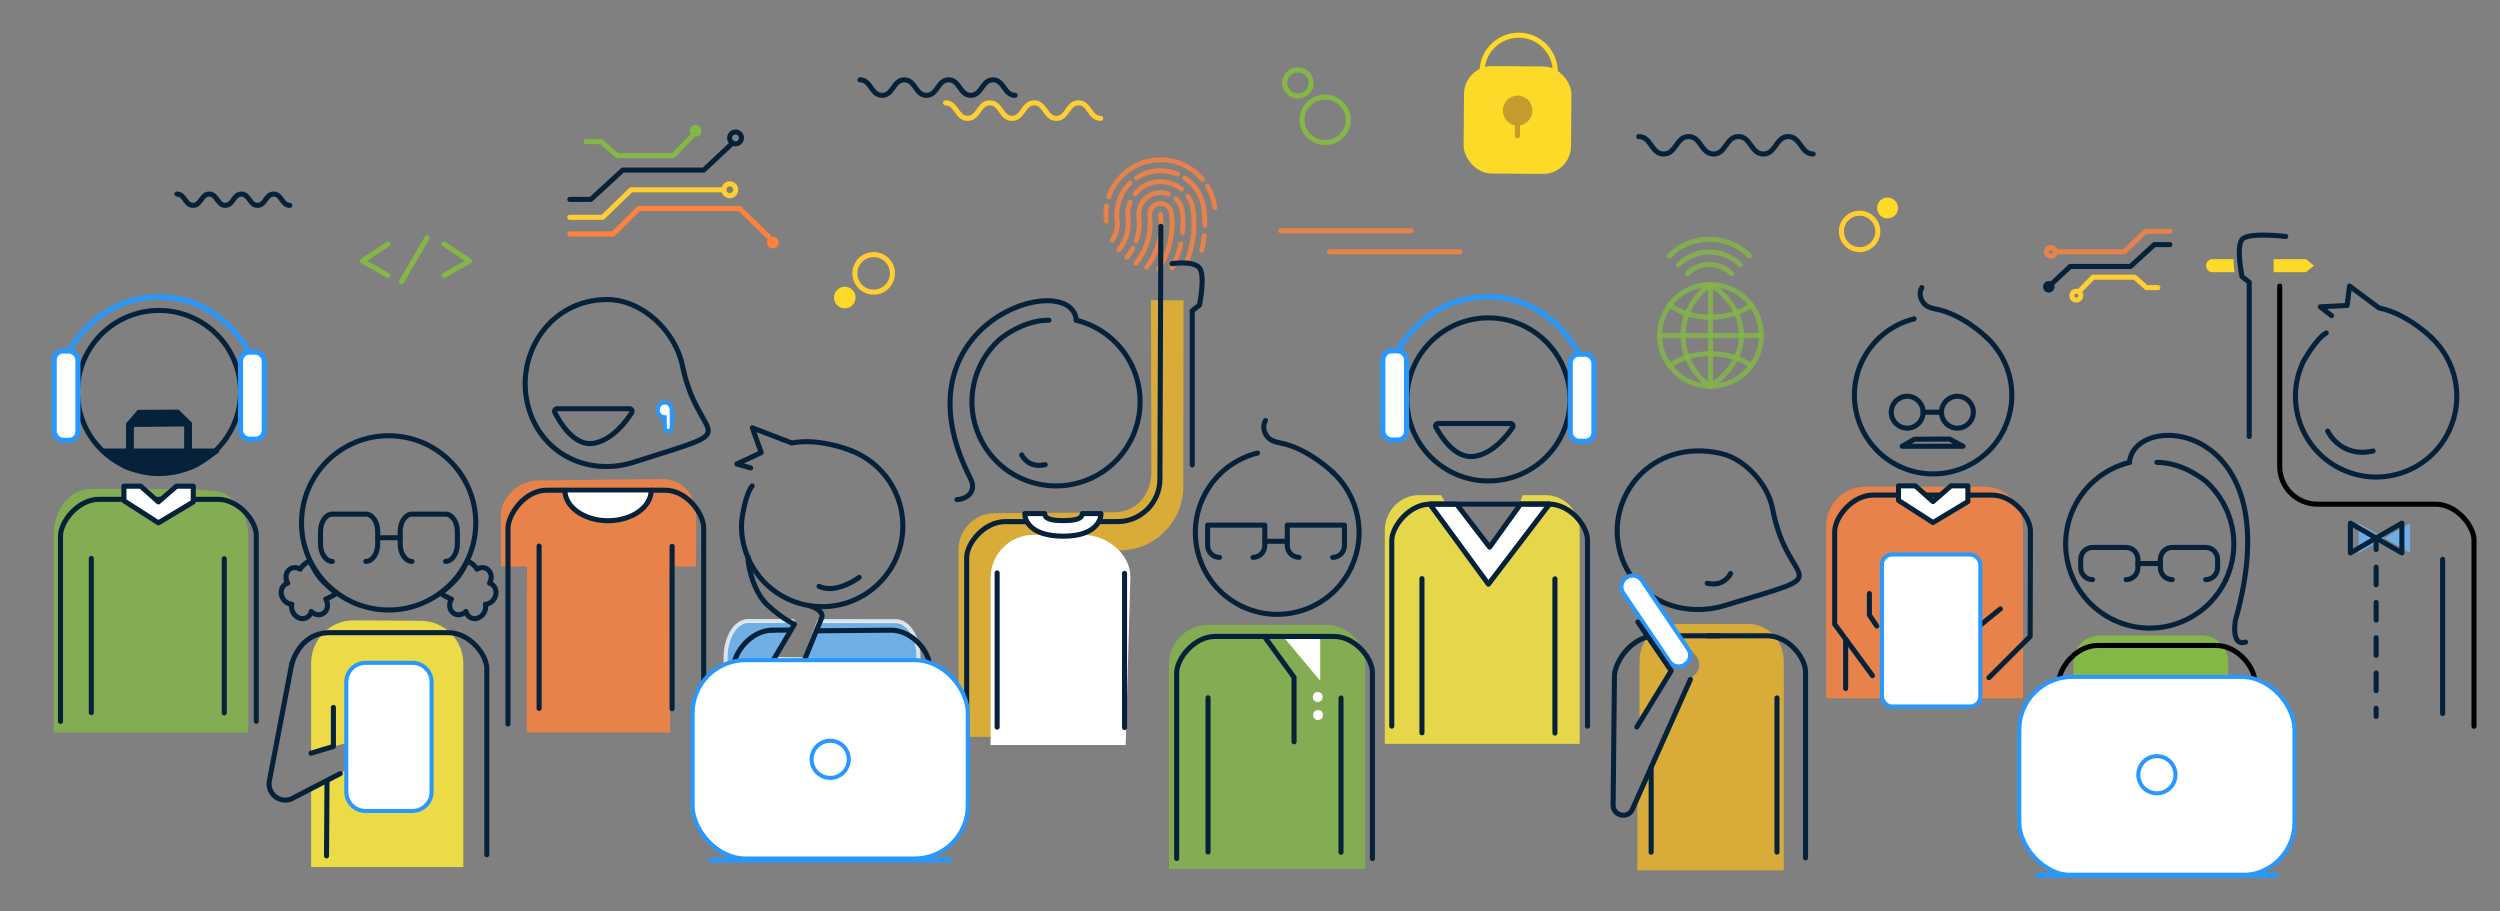 <?xml version="1.0" encoding="UTF-8"?>
<svg xmlns="http://www.w3.org/2000/svg" id="Layer_1" data-name="Layer 1" viewBox="0 0 616.737 224.785">
  <rect x="0" y="0" width="616.737" height="224.785" fill="#808080" stroke="none"/>
  <g style="opacity: .8;">
    <path d="M280.35,44.507c-.194,0-.384-.094-.499-.267-.183-.276-.109-.648.167-.831,1.472-.981,3.121-1.589,4.901-1.807,1.967-.242,3.97.036,5.794.802.305.128.449.48.32.785-.128.305-.48.449-.785.32-1.631-.685-3.423-.934-5.183-.718-1.592.196-3.067.739-4.382,1.615-.102.068-.217.101-.332.101h0Z" style="fill: #ff823c; stroke-width: 0px;"></path>
    <path d="M279.983,48.445c-.131,0-.264-.043-.374-.131-.259-.207-.3-.584-.093-.842,1.424-1.78,3.46-2.914,5.731-3.192,2.359-.29,4.765.412,6.6,1.926.255.211.291.588.081.844-.21.255-.588.292-.844.081-1.605-1.324-3.626-1.914-5.691-1.661-1.958.241-3.713,1.218-4.941,2.752-.118.148-.292.225-.468.225h0Z" style="fill: #ff823c; stroke-width: 0px;"></path>
    <path d="M282.865,66.546c-.126,0-.253-.04-.361-.122-.264-.2-.316-.576-.116-.84.55-.727,1.042-1.511,1.461-2.332.424-.798.782-1.632,1.071-2.487.287-.851.508-1.714.658-2.564.153-.863.242-1.743.264-2.615.02-.866-.024-1.744-.13-2.607-.04-.329.193-.628.522-.668.33-.039.628.193.668.522.113.92.159,1.856.138,2.781-.023.933-.118,1.873-.282,2.795-.16.908-.396,1.83-.702,2.739-.309.917-.694,1.811-1.143,2.658-.446.875-.976,1.72-1.569,2.503-.118.156-.297.238-.478.238h0Z" style="fill: #ff823c; stroke-width: 0px;"></path>
    <path d="M291.735,57.928c-.019,0-.039-.001-.059-.003-.329-.032-.571-.325-.538-.655.149-1.536.134-3.11-.045-4.679-.001-.013-.003-.025-.003-.038-.004-.079-.013-.151-.023-.229-.01-.084-.019-.157-.034-.235-.179-1.016-.657-1.917-1.384-2.619-.238-.23-.245-.609-.015-.848.23-.238.61-.245.848-.015.911.879,1.51,2.007,1.73,3.262.019.095.032.194.045.301.013.107.024.201.03.301.187,1.647.203,3.3.045,4.914-.03.31-.291.541-.596.541h0Z" style="fill: #ff823c; stroke-width: 0px;"></path>
    <path d="M289.134,66.694c-.094,0-.19-.022-.279-.069-.293-.154-.405-.517-.251-.81.549-1.042,1.012-2.112,1.376-3.179.3-.862.55-1.75.743-2.643.07-.323.389-.528.713-.459.323.07.529.389.459.713-.204.94-.466,1.875-.781,2.78-.383,1.123-.871,2.25-1.449,3.347-.107.204-.316.32-.531.32h0Z" style="fill: #ff823c; stroke-width: 0px;"></path>
    <path d="M292.71,65.377c-.073,0-.147-.013-.219-.042-.308-.121-.46-.469-.339-.777.533-1.359.954-2.772,1.251-4.198.571-2.739.686-5.554.34-8.368-.147-1.196-.565-2.307-1.242-3.301-.186-.274-.116-.646.158-.833.274-.186.647-.116.833.158.786,1.154,1.271,2.443,1.441,3.83.362,2.945.242,5.891-.356,8.758-.311,1.492-.751,2.97-1.309,4.391-.093.236-.319.381-.558.381v0Z" style="fill: #ff823c; stroke-width: 0px;"></path>
    <path d="M297.237,56.206h-.007c-.331-.004-.597-.275-.593-.606.015-1.321-.058-2.646-.217-3.936-.363-2.954-1.992-5.596-4.471-7.249-.275-.183-.35-.556-.166-.831.183-.276.555-.35.831-.166,2.77,1.846,4.591,4.798,4.996,8.1.165,1.343.241,2.721.226,4.095-.004.329-.271.593-.599.593h-0Z" style="fill: #ff823c; stroke-width: 0px;"></path>
    <path d="M296.471,62.368c-.046,0-.092-.005-.138-.016-.322-.076-.522-.399-.446-.721.283-1.195.486-2.415.606-3.625.033-.329.326-.571.655-.538.329.033.57.326.538.655-.124,1.264-.337,2.536-.632,3.783-.065.276-.311.462-.583.462h0Z" style="fill: #ff823c; stroke-width: 0px;"></path>
    <path d="M285.847,66.988c-.11,0-.222-.03-.321-.094-.279-.178-.362-.548-.184-.827.548-.861,1.031-1.757,1.435-2.665.411-.91.755-1.862,1.025-2.832.279-1.016.481-2.046.602-3.057.186-1.617.181-3.254-.016-4.862-.141-1.148-1.19-1.966-2.338-1.827-.556.068-1.053.349-1.398.791-.345.442-.497.991-.429,1.548.184,1.498.158,3.004-.079,4.478-.149.946-.385,1.887-.701,2.794-.298.867-.687,1.728-1.155,2.558-.474.846-1.013,1.633-1.6,2.337-.212.254-.59.289-.844.077-.254-.212-.289-.59-.077-.844.54-.648,1.037-1.374,1.476-2.157.433-.767.792-1.561,1.067-2.362.293-.842.512-1.713.65-2.59.218-1.365.243-2.758.073-4.144-.107-.874.132-1.738.674-2.432.542-.694,1.322-1.135,2.196-1.242.874-.108,1.738.132,2.432.674.694.542,1.135,1.322,1.242,2.196.209,1.702.215,3.434.017,5.147-.127,1.072-.341,2.161-.636,3.237-.287,1.031-.653,2.041-1.087,3.003-.428.959-.939,1.908-1.518,2.818-.114.179-.308.278-.506.278v.001Z" style="fill: #ff823c; stroke-width: 0px;"></path>
    <path d="M280.298,60.026c-.067,0-.135-.011-.201-.035-.312-.111-.475-.454-.364-.765.1-.281.175-.513.235-.729.003-.019.008-.038.013-.056.448-1.561.574-3.178.374-4.804-.403-3.281,1.939-6.278,5.219-6.68.976-.121,1.973.003,2.884.356.309.12.462.467.342.775-.12.309-.467.462-.775.342-.727-.282-1.523-.379-2.305-.284-2.625.322-4.498,2.72-4.176,5.345.218,1.771.083,3.532-.399,5.235-.003.015-.006.031-.01.045-.07.257-.157.529-.274.856-.087.245-.318.399-.565.399h0Z" style="fill: #ff823c; stroke-width: 0px;"></path>
    <path d="M277.941,64.08c-.139,0-.278-.048-.391-.145-.251-.216-.279-.595-.063-.845.565-.656,1.053-1.36,1.451-2.093.158-.291.522-.399.813-.241.291.158.399.522.241.813-.439.808-.976,1.583-1.597,2.304-.119.138-.286.208-.455.208h0Z" style="fill: #ff823c; stroke-width: 0px;"></path>
    <path d="M275.998,62.198c-.136,0-.273-.046-.385-.14-.254-.213-.287-.591-.074-.844.583-.695,1.06-1.466,1.417-2.293.68-1.555.929-3.267.722-4.954-.183-1.491.007-2.946.564-4.323.124-.307.474-.455.78-.331.307.124.455.474.331.78-.48,1.187-.644,2.441-.486,3.728.233,1.901-.048,3.829-.813,5.578-.402.931-.94,1.802-1.598,2.586-.119.141-.288.214-.46.214v-0Z" style="fill: #ff823c; stroke-width: 0px;"></path>
    <path d="M274.398,59.846c-.115,0-.231-.033-.334-.102-.275-.185-.348-.557-.164-.832.909-1.354,1.299-2.994,1.1-4.618-.437-3.556.783-7.036,3.345-9.547.236-.232.616-.228.848.009.232.236.228.616-.009.848-2.294,2.247-3.385,5.362-2.995,8.544.235,1.91-.225,3.84-1.294,5.433-.116.172-.305.266-.498.266v-0Z" style="fill: #ff823c; stroke-width: 0px;"></path>
    <path d="M299.694,51.862c-.299,0-.557-.223-.594-.526-.225-1.835-.823-3.556-1.777-5.117-.173-.283-.084-.651.199-.824.283-.172.651-.083.824.199,1.044,1.708,1.698,3.591,1.944,5.596.04.329-.193.628-.522.668-.025.003-.049.004-.074.004h0Z" style="fill: #ff823c; stroke-width: 0px;"></path>
    <path d="M273.53,49.177c-.064,0-.129-.01-.193-.032-.313-.106-.481-.447-.375-.76,1.727-5.092,6.291-8.806,11.626-9.461,4.775-.587,9.461,1.269,12.532,4.962.212.255.177.632-.077.844-.255.212-.633.177-.844-.077-2.81-3.379-7.095-5.075-11.464-4.539-4.956.609-9.033,3.925-10.637,8.656-.085.25-.318.407-.568.407v-0Z" style="fill: #ff823c; stroke-width: 0px;"></path>
    <path d="M272.917,55.149c-.299,0-.557-.223-.594-.526-.16-1.299-.137-2.611.068-3.899.052-.327.359-.549.686-.498.327.052.55.359.498.686-.187,1.177-.208,2.376-.062,3.564.04.329-.193.628-.522.668-.025.003-.049.004-.074.004h0Z" style="fill: #ff823c; stroke-width: 0px;"></path>
  </g>
  <g>
    <path d="M460.143,120.069h29.293c5.317,0,9.634,4.317,9.634,9.634v42.566h-48.561v-42.566c0-5.317,4.317-9.634,9.634-9.634Z" style="fill: #ff823c; opacity: .8; stroke-width: 0px;"></path>
    <g>
      <path d="M408.483,155.303c-2.415,1.636-4.019,4.483-4.019,7.729v14.403l7.84-11.738" style="fill: #eeb628; opacity: .8; stroke-width: 0px;"></path>
      <path d="M416.983,167.494l-13.045,28.619v18.589h36.103v-51.589c0-5.078-3.913-9.194-8.739-9.194h-19.405l6.671,8.067c.798,1.236.973,3.103-.256,4.238" style="fill: #eeb628; opacity: .8; stroke-width: 0px;"></path>
    </g>
    <path d="M421.156,156.851h14.807c5.199,0,9.452,5.373,9.452,8.888v45.891" style="fill: none; stroke: #06223b; stroke-linecap: round; stroke-linejoin: round; stroke-width: 1.25px;"></path>
    <path d="M417.016,167.619l-14.406,32.226c-1.277,2.248-4.692,1.318-4.665-1.272l.335-32.177c.487-3.901,4.612-9.547,10.25-9.547h15.513" style="fill: none; stroke: #06223b; stroke-linecap: round; stroke-linejoin: round; stroke-width: 1.25px;"></path>
    <path id="head" d="M437.291,125.528c3.76,20.371,17.616,14.942-11.679,23.817-11.424,3.461-22.868-2.119-25.928-13.062-3.822-13.671,7.756-28.335,24.91-24.402,5.931,1.36,11.586,7.632,12.697,13.647Z" style="fill: none; stroke: #06223b; stroke-linecap: round; stroke-linejoin: round; stroke-width: 1.25px;"></path>
    <path d="M415.748,163.863l-.116.079c-1.229.839-2.901.518-3.735-.718l-11.435-16.934c-.834-1.236-.515-2.917.714-3.756l.116-.079c1.229-.839,2.901-.518,3.735.718l11.435,16.934c.834,1.236.515,2.917-.714,3.756Z" style="fill: #fff; stroke: #2898ff; stroke-miterlimit: 10;"></path>
    <path d="M426.929,141.486s-1.546,3.408-5.773,2.393" style="fill: none; stroke: #06223b; stroke-linecap: round; stroke-linejoin: round; stroke-width: 1.25px;"></path>
  </g>
  <path d="M518.024,156.758h25.168c3.591,0,6.507,2.916,6.507,6.507v3.443h-38.182v-3.443c0-3.591,2.916-6.507,6.507-6.507Z" style="fill: #85b746; stroke-width: 0px;"></path>
  <polyline points="403.794 179.358 412.279 165.488 404.041 153.435" style="fill: none; stroke: #06223b; stroke-linecap: round; stroke-linejoin: round; stroke-width: 1.25px;"></polyline>
  <line x1="438.37" y1="172.165" x2="438.37" y2="210.21" style="fill: none; stroke: #06223b; stroke-linecap: round; stroke-linejoin: round; stroke-width: 1.25px;"></line>
  <g>
    <polygon points="594.554 136.398 588.2 132.732 581.846 136.398 581.846 129.067 588.2 132.732 594.554 129.067 594.554 136.398" style="fill: #6cb9ff; opacity: .8; stroke-width: 0px;"></polygon>
    <path d="M610.325,179.157v-45.891c0-3.515-4.278-8.888-9.506-8.888h-29.11c-5.144,0-9.313-4.17-9.313-9.313v-44.495" style="fill: none; stroke: #000; stroke-linecap: round; stroke-linejoin: round; stroke-width: 1.25px;"></path>
    <line x1="602.582" y1="137.987" x2="602.582" y2="176.031" style="fill: none; stroke: #06223b; stroke-linecap: round; stroke-linejoin: round; stroke-width: 1.25px;"></line>
    <path d="M554.874,107.682v-38.045s-1.778-1.406-1.778-1.406c0,0-1.504-7.268,0-9.147s10.776-.752,10.776-.752" style="fill: none; stroke: #06223b; stroke-linecap: round; stroke-linejoin: round; stroke-width: 1.25px;"></path>
    <g>
      <line x1="586.18" y1="133.565" x2="586.18" y2="135.565" style="fill: none; stroke: #06223b; stroke-linecap: round; stroke-linejoin: round; stroke-width: 1.25px;"></line>
      <line x1="586.18" y1="139.916" x2="586.18" y2="172.551" style="fill: none; stroke: #06223b; stroke-dasharray: 0 0 4.351 4.351; stroke-linecap: round; stroke-linejoin: round; stroke-width: 1.25px;"></line>
      <line x1="586.18" y1="174.726" x2="586.18" y2="176.726" style="fill: none; stroke: #06223b; stroke-linecap: round; stroke-linejoin: round; stroke-width: 1.25px;"></line>
    </g>
    <polygon points="592.534 136.398 586.18 132.732 579.825 136.398 579.825 129.067 586.18 132.732 592.534 129.067 592.534 136.398" style="fill: none; stroke: #06223b; stroke-linecap: round; stroke-linejoin: round; stroke-width: 1.25px;"></polygon>
  </g>
  <g>
    <line x1="493.482" y1="150.209" x2="487.919" y2="154.728" style="fill: none; stroke: #06223b; stroke-linecap: round; stroke-linejoin: round; stroke-width: 1.25px;"></line>
    <g id="mustache">
      <g id="swoop">
        <g>
          <path d="M468.658,115.081c-9.712-4.547-13.899-16.106-9.353-25.818,2.581-5.514,7.423-9.247,12.904-10.612" style="fill: none; stroke: #06223b; stroke-linecap: round; stroke-linejoin: round; stroke-width: 1.25px;"></path>
          <path d="M489.982,83.149c6.116,5.578,8.188,14.688,4.494,22.579" style="fill: none; stroke: #06223b; stroke-linecap: round; stroke-linejoin: round; stroke-width: 1.25px;"></path>
          <path d="M490.218,83.368s-5.953-5.884-12.721-7.136c-.682-.126-1.355-.31-1.966-.639-1.338-.721-2.476-2.735-1.427-4.658" style="fill: none; stroke: #06223b; stroke-linecap: round; stroke-linejoin: round; stroke-width: 1.25px;"></path>
          <path d="M494.476,105.728c-4.547,9.712-16.106,13.899-25.818,9.353" style="fill: none; stroke: #06223b; stroke-linecap: round; stroke-linejoin: round; stroke-width: 1.25px;"></path>
        </g>
      </g>
      <path d="M461.924,166.672l-9.316-12.687v-22.824c0-3.515,4.278-9.024,9.506-9.024h29.278c5.228,0,9.506,5.373,9.506,8.888l-.069,25.981-10.164,10.164" style="fill: none; stroke: #06223b; stroke-linecap: round; stroke-linejoin: round; stroke-width: 1.25px;"></path>
      <polygon points="484.28 110.088 469.259 110.088 472.266 108.359 480.927 108.308 484.28 110.088" style="fill: none; stroke: #06223b; stroke-linecap: round; stroke-linejoin: round; stroke-width: 1.25px;"></polygon>
    </g>
    <polygon points="472.498 119.853 476.854 123.737 481.318 119.853 485.463 119.853 485.463 123.737 476.854 128.904 468.353 123.444 468.353 119.853 472.498 119.853" style="fill: #fff; stroke: #06223b; stroke-linecap: round; stroke-linejoin: round; stroke-width: 1.25px;"></polygon>
    <rect x="464.263" y="136.787" width="24.271" height="37.502" rx="2.507" ry="2.507" style="fill: #fff; stroke: #2898ff; stroke-miterlimit: 10;"></rect>
    <polyline points="462.981 154.438 461.169 151.72 461.169 146.433" style="fill: none; stroke: #06223b; stroke-linecap: round; stroke-linejoin: round; stroke-width: 1.25px;"></polyline>
  </g>
  <g id="glasses">
    <path d="M516.22,142.995c-1.603,0-2.915-1.312-2.915-2.915v-2.116c0-1.603,1.312-2.915,2.915-2.915h8.277c1.603,0,2.915,1.312,2.915,2.915v2.116c0,1.603-1.312,2.915-2.915,2.915" style="fill: none; stroke: #06223b; stroke-linecap: round; stroke-linejoin: round; stroke-width: 1.25px;"></path>
    <line x1="527.412" y1="139.022" x2="532.958" y2="139.022" style="fill: none; stroke: #06223b; stroke-linecap: round; stroke-linejoin: round; stroke-width: 1.25px;"></line>
    <path d="M535.873,142.995c-1.603,0-2.915-1.312-2.915-2.915v-2.116c0-1.603,1.312-2.915,2.915-2.915h8.277c1.603,0,2.915,1.312,2.915,2.915v2.116c0,1.603-1.312,2.915-2.915,2.915" style="fill: none; stroke: #06223b; stroke-linecap: round; stroke-linejoin: round; stroke-width: 1.25px;"></path>
  </g>
  <g id="swoop-2" data-name="swoop">
    <g>
      <path d="M521.537,152.987c-10.376-4.857-14.849-17.206-9.992-27.582,2.758-5.891,7.931-9.879,13.786-11.338" style="fill: none; stroke: #06223b; stroke-linecap: round; stroke-linejoin: round; stroke-width: 1.25px;"></path>
      <path d="M549.119,142.995c3.947-8.43,1.733-18.163-4.801-24.122,0,0-5.462-4.806-12.225-4.806" style="fill: none; stroke: #06223b; stroke-linecap: round; stroke-linejoin: round; stroke-width: 1.25px;"></path>
      <path d="M549.119,142.995c-4.857,10.376-17.206,14.849-27.582,9.992" style="fill: none; stroke: #06223b; stroke-linecap: round; stroke-linejoin: round; stroke-width: 1.25px;"></path>
    </g>
  </g>
  <path d="M553.976,158.394c-3.658,1.203-2.53-5.29-2.53-5.29,14.068-49.499-25.038-51.994-26.115-39.037" style="fill: none; stroke: #06223b; stroke-linecap: round; stroke-linejoin: round; stroke-width: 1.25px;"></path>
  <path d="M507.949,214.015v-45.755c0-3.515,4.278-9.024,9.506-9.024h29.278c5.228,0,9.506,5.373,9.506,8.888v45.891" style="fill: none; stroke: #000; stroke-linecap: round; stroke-linejoin: round; stroke-width: 1.25px;"></path>
  <rect x="498.159" y="166.988" width="67.869" height="48.922" rx="13.048" ry="13.048" style="fill: #fff; stroke: #2898ff; stroke-miterlimit: 10;"></rect>
  <circle cx="421.967" cy="82.749" r="12.546" style="fill: none; opacity: .8; stroke: #85b746; stroke-linecap: round; stroke-linejoin: round; stroke-width: 1.25px;"></circle>
  <line x1="409.421" y1="82.749" x2="434.514" y2="82.749" style="fill: none; opacity: .8; stroke: #85b746; stroke-linecap: round; stroke-linejoin: round; stroke-width: 1.25px;"></line>
  <line x1="421.967" y1="95.295" x2="421.967" y2="70.203" style="fill: none; opacity: .8; stroke: #85b746; stroke-linecap: round; stroke-linejoin: round; stroke-width: 1.25px;"></line>
  <path d="M421.767,95.295h0c-8.752-6.761-8.752-18.331,0-25.092h0" style="fill: none; opacity: .8; stroke: #85b746; stroke-linecap: round; stroke-linejoin: round; stroke-width: 1.25px;"></path>
  <path d="M431.977,75.292h0c-5.394,3.944-14.626,3.944-20.019,0h0" style="fill: none; opacity: .8; stroke: #85b746; stroke-linecap: round; stroke-linejoin: round; stroke-width: 1.25px;"></path>
  <path d="M431.977,90.206h0c-5.394-3.944-14.626-3.944-20.019,0h0" style="fill: none; opacity: .8; stroke: #85b746; stroke-linecap: round; stroke-linejoin: round; stroke-width: 1.25px;"></path>
  <path d="M250.426,23.52c-2.734,0-2.734-3.829-5.467-3.829s-2.734,3.829-5.467,3.829-2.734-3.829-5.469-3.829c-2.733,0-2.733,3.829-5.466,3.829-2.735,0-2.735-3.829-5.47-3.829-2.737,0-2.737,3.829-5.474,3.829s-2.737-3.829-5.474-3.829" style="fill: none; stroke: #06223b; stroke-linecap: round; stroke-linejoin: round; stroke-width: 1.25px;"></path>
  <circle cx="215.525" cy="67.436" r="4.633" style="fill: none; stroke: #ffce33; stroke-linecap: round; stroke-linejoin: round; stroke-width: 1.25px;"></circle>
  <g style="opacity: .8;">
    <path d="M416.27,67.505c3.007-3.007,7.883-3.007,10.89,0" style="fill: none; stroke: #85b746; stroke-linecap: round; stroke-linejoin: round; stroke-width: 1.25px;"></path>
    <path d="M414.096,65.331c4.208-4.208,11.03-4.208,15.237,0" style="fill: none; stroke: #85b746; stroke-linecap: round; stroke-linejoin: round; stroke-width: 1.25px;"></path>
    <path d="M411.858,63.093c5.444-5.444,14.27-5.444,19.714,0" style="fill: none; stroke: #85b746; stroke-linecap: round; stroke-linejoin: round; stroke-width: 1.25px;"></path>
  </g>
  <circle cx="208.41" cy="73.4" r="2.663" style="fill: #fcda27; stroke-width: 0px;"></circle>
  <path d="M271.537,29.199c-2.734,0-2.734-3.829-5.467-3.829s-2.734,3.829-5.467,3.829-2.734-3.829-5.469-3.829c-2.733,0-2.733,3.829-5.466,3.829-2.735,0-2.735-3.829-5.47-3.829-2.737,0-2.737,3.829-5.474,3.829s-2.737-3.829-5.474-3.829" style="fill: none; stroke: #ffce33; stroke-linecap: round; stroke-linejoin: round; stroke-width: 1.25px;"></path>
  <path d="M447.306,37.995c-3.073,0-3.073-4.304-6.145-4.304s-3.073,4.304-6.145,4.304-3.073-4.304-6.147-4.304c-3.072,0-3.072,4.304-6.144,4.304-3.074,0-3.074-4.304-6.149-4.304-3.076,0-3.076,4.304-6.153,4.304s-3.076-4.304-6.153-4.304" style="fill: none; stroke: #06223b; stroke-linecap: round; stroke-linejoin: round; stroke-width: 1.25px;"></path>
  <circle cx="458.759" cy="57.084" r="4.489" style="fill: none; stroke: #ffce33; stroke-linecap: round; stroke-linejoin: round; stroke-width: 1.25px;"></circle>
  <circle cx="465.652" cy="51.306" r="2.581" style="fill: #fcda27; stroke-width: 0px;"></circle>
  <line x1="315.903" y1="56.928" x2="348.103" y2="56.928" style="fill: none; opacity: .8; stroke: #ff823c; stroke-linecap: round; stroke-linejoin: round; stroke-width: 1.25px;"></line>
  <line x1="327.931" y1="62.113" x2="360.13" y2="62.113" style="fill: none; opacity: .8; stroke: #ff823c; stroke-linecap: round; stroke-linejoin: round; stroke-width: 1.25px;"></line>
  <g id="lock">
    <rect x="361.115" y="16.349" width="26.499" height="26.499" rx="6.897" ry="6.897" transform="translate(.231 -2.793) rotate(.428)" style="fill: #fcda27; stroke-width: 0px;"></rect>
    <ellipse cx="374.382" cy="27.279" rx="3.692" ry="3.637" transform="translate(344.31 401.447) rotate(-89.572)" style="fill: #c49b2d; stroke-width: 0px;"></ellipse>
    <line x1="374.37" y1="28.926" x2="374.336" y2="33.477" style="fill: #eeb628; stroke: #c49b2d; stroke-linecap: round; stroke-linejoin: round; stroke-width: 1.25px;"></line>
  </g>
  <path d="M365.627,17.641c.037-4.984,4.108-8.994,9.093-8.956s8.996,4.107,8.959,9.091l-.007.934" style="fill: none; stroke: #fcda27; stroke-linecap: round; stroke-linejoin: round; stroke-width: 1.25px;"></path>
  <g>
    <polyline points="532.335 70.956 529.522 70.956 526.628 68.384 516.34 68.384 512.964 71.84" style="fill: none; stroke: #ffce33; stroke-linecap: round; stroke-linejoin: round; stroke-width: 1.25px;"></polyline>
    <polyline points="535.309 60.347 531.451 60.347 525.583 65.732 510.714 65.732 505.57 70.554" style="fill: none; stroke: #06223b; stroke-linecap: round; stroke-linejoin: round; stroke-width: 1.25px;"></polyline>
    <circle cx="512.218" cy="72.93" r="1.089" style="fill: none; stroke: #ffce33; stroke-linecap: round; stroke-linejoin: round; stroke-width: 1.25px;"></circle>
    <circle cx="505.417" cy="70.751" r="1.42" style="fill: #06223b; stroke-width: 0px;"></circle>
    <path d="M535.309,57.051h-6.028l-5.224,5.064h-17.04M505.927,63.204c.602,0,1.089-.488,1.089-1.089s-.488-1.089-1.089-1.089-1.089.488-1.089,1.089.488,1.089,1.089,1.089Z" style="fill: none; opacity: .8; stroke: #ff823c; stroke-linecap: round; stroke-linejoin: round; stroke-width: 1.25px;"></path>
  </g>
  <path d="M43.655,47.876c1.987,0,1.987,2.783,3.974,2.783s1.987-2.783,3.974-2.783,1.986,2.783,3.973,2.783,1.987-2.783,3.973-2.783,1.987,2.783,3.974,2.783c1.99,0,1.99-2.783,3.981-2.783s1.99,2.783,3.981,2.783" style="fill: none; stroke: #06223b; stroke-linecap: round; stroke-linejoin: round; stroke-width: 1.25px;"></path>
  <path d="M421.967,70.148h0c10.189,6.761,10.189,18.331,0,25.092h0" style="fill: none; opacity: .8; stroke: #85b746; stroke-linecap: round; stroke-linejoin: round; stroke-width: 1.25px;"></path>
  <circle cx="532.094" cy="191.126" r="4.585" style="fill: #fff; stroke: #2898ff; stroke-miterlimit: 10;"></circle>
  <line x1="407.332" y1="189.346" x2="407.332" y2="210.241" style="fill: none; stroke: #06223b; stroke-linecap: round; stroke-linejoin: round; stroke-width: 1.25px;"></line>
  <path d="M545.832,67.147h5.407l-.161-1.532-.065-1.692h-5.181c-.89,0-1.612.722-1.612,1.612h0c0,.89.722,1.612,1.612,1.612Z" style="fill: #fcda27; stroke-width: 0px;"></path>
  <polygon points="568.872 67.147 560.892 67.147 560.892 63.923 568.872 63.923 570.823 65.535 568.872 67.147" style="fill: #fcda27; stroke-width: 0px;"></polygon>
  <path d="M294.12,114.698v-38.045s1.778-1.406,1.778-1.406c0,0,1.504-7.268,0-9.147s-6.755-1.057-6.755-1.057" style="fill: none; stroke: #06223b; stroke-linecap: round; stroke-linejoin: round; stroke-width: 1.25px;"></path>
  <g>
    <g id="hunter">
      <g id="ron_swanson" data-name="ron swanson">
        <g id="pigtail_girl" data-name="pigtail girl">
          <circle cx="39.226" cy="96.699" r="20.117" style="fill: none; stroke: #06223b; stroke-linecap: round; stroke-linejoin: round; stroke-width: 1.25px;"></circle>
        </g>
        <path d="M61.251,180.717H13.251v-48.788c0-6.246,4.076-11.309,9.104-11.309h23.758c.24,0,.447.178,6.345.434,4.901.213,8.793,5.211,8.793,11.303v48.361Z" style="fill: #85b746; opacity: .8; stroke-width: 0px;"></path>
        <path d="M14.927,177.957v-45.755c0-3.515,4.278-9.024,9.506-9.024h29.278c5.228,0,9.506,5.373,9.506,8.888v45.891" style="fill: none; stroke: #06223b; stroke-linecap: round; stroke-linejoin: round; stroke-width: 1.25px;"></path>
        <rect x="31.715" y="104.72" width=".683" height="6.549" style="fill: none; stroke: #06223b; stroke-linecap: round; stroke-linejoin: round; stroke-width: 1.25px;"></rect>
        <rect x="46.054" y="104.562" width=".683" height="6.708" style="fill: none; stroke: #06223b; stroke-linecap: round; stroke-linejoin: round; stroke-width: 1.25px;"></rect>
        <path d="M39.648,116.397l-.507.011c-2.323.048-6.676-.348-8.646-1.58l-4.894-3.558h27.84l-4.979,3.299c-2.259,1.41-6.151,1.773-8.813,1.829Z" style="fill: #06223b; stroke: #06223b; stroke-linecap: round; stroke-linejoin: round; stroke-width: 1.25px;"></path>
        <g>
          <path d="M17.045,86.609s6.75-13.357,22.181-13.357,22.267,13.622,22.267,13.622" style="fill: none; stroke: #2898ff; stroke-linecap: round; stroke-linejoin: round; stroke-width: 1.25px;"></path>
          <rect x="59.345" y="86.873" width="5.841" height="21.474" rx="2.148" ry="2.148" style="fill: #fff; stroke: #2898ff; stroke-linecap: round; stroke-linejoin: round; stroke-width: 1.25px;"></rect>
          <rect x="13.378" y="86.609" width="5.841" height="22.004" rx="2.174" ry="2.174" style="fill: #fff; stroke: #2898ff; stroke-linecap: round; stroke-linejoin: round; stroke-width: 1.25px;"></rect>
        </g>
      </g>
      <line x1="22.522" y1="137.767" x2="22.522" y2="175.812" style="fill: none; stroke: #06223b; stroke-linecap: round; stroke-linejoin: round; stroke-width: 1.25px;"></line>
      <line x1="55.327" y1="137.828" x2="55.327" y2="175.873" style="fill: none; stroke: #06223b; stroke-linecap: round; stroke-linejoin: round; stroke-width: 1.25px;"></line>
    </g>
    <polygon points="46.737 104.562 31.715 104.72 34.272 101.734 43.8 101.672 46.737 104.562" style="fill: #06223b; stroke: #06223b; stroke-linecap: round; stroke-linejoin: round; stroke-width: 1.25px;"></polygon>
    <polygon points="34.716 119.935 39.072 123.82 43.535 119.935 47.68 119.935 47.68 123.82 39.072 128.986 30.57 123.527 30.57 119.935 34.716 119.935" style="fill: #fff; stroke: #06223b; stroke-linecap: round; stroke-linejoin: round; stroke-width: 1.25px;"></polygon>
  </g>
  <g>
    <g>
      <g>
        <path d="M165.332,180.717h-35.385l.053-40.959h-6.401v-13.074c0-1.008.25-2.0.727-2.883h0s.041-.076.041-.076c1.758-3.227,5.091-5.226,8.705-5.219l.547.001,28.042-.308h1.675c1.917,0,3.816.599,5.303,1.836,1.743,1.449,2.118,3.006,3.025,5.084l.096.219-.05,14.42h-6.536l.159,40.959Z" style="fill: #ff823c; opacity: .8; stroke-width: 0px;"></path>
        <g id="pony_tail" data-name="pony tail">
          <path id="head-2" data-name="head" d="M168.365,90.262c4.097,19.89,16.842,14.606-11.997,23.753-11.489,3.643-22.998-2.23-26.075-13.751-3.414-12.783,5.39-26.392,19.49-26.373,8.503.011,16.78,7.623,18.582,16.372Z" style="fill: none; stroke: #06223b; stroke-linecap: round; stroke-linejoin: round; stroke-width: 1.25px;"></path>
          <path d="M137.424,100.839h17.892c.491,0,.784.573.51,1.002-1.334,2.083-4.79,6.752-9.396,7.523-4.795.802-8.344-5.203-9.549-7.582-.217-.429.081-.942.543-.942Z" style="fill: none; stroke: #06223b; stroke-linecap: round; stroke-linejoin: round; stroke-width: 1.25px;"></path>
        </g>
        <path d="M125.308,178.603v-48.169c0-3.701,4.278-9.5,9.506-9.5h29.278c5.228,0,9.506,5.656,9.506,9.357v44.549" style="fill: none; stroke: #06223b; stroke-linecap: round; stroke-linejoin: round; stroke-width: 1.25px;"></path>
      </g>
      <path d="M165.715,101.119c0-1.008-.776-1.824-1.733-1.824s-1.733.817-1.733,1.824.776,1.824,1.733,1.824v2.479c0,.504.388.912.867.912s.867-.408.867-.912v-4.049h-.024c.011-.084.024-.167.024-.254Z" style="fill: #fff; stroke: #2898ff; stroke-miterlimit: 10;"></path>
      <line x1="132.995" y1="134.712" x2="132.995" y2="174.763" style="fill: none; stroke: #06223b; stroke-linecap: round; stroke-linejoin: round; stroke-width: 1.25px;"></line>
      <line x1="165.8" y1="134.776" x2="165.8" y2="174.828" style="fill: none; stroke: #06223b; stroke-linecap: round; stroke-linejoin: round; stroke-width: 1.25px;"></line>
    </g>
    <path d="M160.647,121.498c0,4.159-4.765,7.53-10.643,7.53s-10.643-3.372-10.643-7.53" style="fill: #fff; stroke-width: 0px;"></path>
    <path d="M160.647,120.934c0,4.159-4.765,7.53-10.643,7.53s-10.643-3.372-10.643-7.53" style="fill: none; stroke: #06223b; stroke-linecap: round; stroke-linejoin: round; stroke-width: 1.25px;"></path>
  </g>
  <circle cx="470.491" cy="101.688" r="3.931" style="fill: none; stroke: #06223b; stroke-linecap: round; stroke-linejoin: round; stroke-width: 1.25px;"></circle>
  <circle cx="482.88" cy="101.688" r="3.931" style="fill: none; stroke: #06223b; stroke-linecap: round; stroke-linejoin: round; stroke-width: 1.25px;"></circle>
  <line x1="474.422" y1="101.688" x2="478.949" y2="101.688" style="fill: none; stroke: #06223b; stroke-linecap: round; stroke-linejoin: round; stroke-width: 1.25px;"></line>
  <line x1="502.692" y1="215.91" x2="561.495" y2="215.91" style="fill: none; stroke: #2898ff; stroke-linecap: round; stroke-linejoin: round; stroke-width: 1.25px;"></line>
  <ellipse cx="326.908" cy="29.551" rx="5.595" ry="5.712" transform="translate(274.308 353.55) rotate(-85.944)" style="fill: none; stroke: #85b746; stroke-linecap: round; stroke-linejoin: round; stroke-width: 1.25px;"></ellipse>
  <ellipse cx="320.182" cy="20.461" rx="3.216" ry="3.284" transform="translate(277.125 338.394) rotate(-85.944)" style="fill: none; stroke: #85b746; stroke-linecap: round; stroke-linejoin: round; stroke-width: 1.25px;"></ellipse>
  <polyline points="95.724 67.961 89.409 64.37 95.724 60.199" style="fill: none; stroke: #85b746; stroke-linecap: round; stroke-linejoin: round; stroke-width: 1.25px;"></polyline>
  <polyline points="109.515 67.961 115.829 64.37 109.515 60.199" style="fill: none; stroke: #85b746; stroke-linecap: round; stroke-linejoin: round; stroke-width: 1.25px;"></polyline>
  <line x1="105.371" y1="58.67" x2="99.045" y2="69.489" style="fill: none; stroke: #85b746; stroke-linecap: round; stroke-linejoin: round; stroke-width: 1.25px;"></line>
  <g>
    <path d="M298.113,154.139h28.96c5.375,0,9.738,4.364,9.738,9.738v50.473h-48.436v-50.473c0-5.375,4.364-9.738,9.738-9.738Z" style="fill: #85b746; opacity: .8; stroke-width: 0px;"></path>
    <g>
      <g id="swoop-3" data-name="swoop">
        <g>
          <path d="M306.526,149.647c-10.101-4.729-14.455-16.75-9.727-26.85,2.685-5.735,7.72-9.617,13.42-11.037" style="fill: none; stroke: #06223b; stroke-linecap: round; stroke-linejoin: round; stroke-width: 1.25px;"></path>
          <path d="M328.704,116.439c6.361,5.801,8.515,15.275,4.673,23.482" style="fill: none; stroke: #06223b; stroke-linecap: round; stroke-linejoin: round; stroke-width: 1.25px;"></path>
          <path d="M328.949,116.667s-6.191-6.12-13.229-7.421c-.709-.131-1.409-.322-2.044-.664-1.391-.75-2.575-2.845-1.484-4.844" style="fill: none; stroke: #06223b; stroke-linecap: round; stroke-linejoin: round; stroke-width: 1.25px;"></path>
          <path d="M333.377,139.921c-4.729,10.101-16.75,14.455-26.85,9.727" style="fill: none; stroke: #06223b; stroke-linecap: round; stroke-linejoin: round; stroke-width: 1.25px;"></path>
        </g>
        <path d="M574.222,106.338s3.11,6.74,11.205,4.918" style="fill: none; stroke: #06223b; stroke-linecap: round; stroke-linejoin: round; stroke-width: 1.25px;"></path>
      </g>
      <path d="M290.274,211.784v-45.755c0-3.515,4.278-9.024,9.506-9.024h29.278c5.228,0,9.506,5.373,9.506,8.888v45.891" style="fill: none; stroke: #06223b; stroke-linecap: round; stroke-linejoin: round; stroke-width: 1.25px;"></path>
    </g>
    <line x1="298.017" y1="172.135" x2="298.017" y2="210.179" style="fill: none; stroke: #06223b; stroke-linecap: round; stroke-linejoin: round; stroke-width: 1.25px;"></line>
    <line x1="330.822" y1="172.196" x2="330.822" y2="210.241" style="fill: none; stroke: #06223b; stroke-linecap: round; stroke-linejoin: round; stroke-width: 1.25px;"></line>
    <polygon points="317.062 157.639 325.69 167.949 325.69 157.639 317.062 157.639" style="fill: #fff; stroke-width: 0px;"></polygon>
    <circle cx="325.077" cy="171.942" r="1.223" style="fill: #fff; stroke-width: 0px;"></circle>
    <circle cx="325.151" cy="176.399" r="1.223" style="fill: #fff; stroke-width: 0px;"></circle>
    <polyline points="312.042 157.199 319.233 167.078 319.233 182.997" style="fill: none; stroke: #06223b; stroke-linecap: round; stroke-linejoin: round; stroke-width: 1.25px;"></polyline>
  </g>
  <g id="buisness_glasses" data-name="buisness glasses">
    <g>
      <path d="M575.185,77.872l-2.793-2.178,6.633-.349.593-4.779,7.293,5.422c1.732.329,3.411.955,4.955,1.708,4.631,2.26,8.046,5.67,8.046,5.67" style="fill: none; stroke: #06223b; stroke-linecap: round; stroke-linejoin: round; stroke-width: 1.25px;"></path>
      <path d="M577.652,115.758c-9.931-4.71-14.163-16.578-9.453-26.509,0,0,3.081-5.666,5.678-7.114" style="fill: none; stroke: #06223b; stroke-linecap: round; stroke-linejoin: round; stroke-width: 1.25px;"></path>
      <path d="M599.671,83.141c6.24,5.748,8.316,15.096,4.49,23.164" style="fill: none; stroke: #06223b; stroke-linecap: round; stroke-linejoin: round; stroke-width: 1.25px;"></path>
      <path d="M604.161,106.305c-4.71,9.931-16.578,14.163-26.509,9.453" style="fill: none; stroke: #06223b; stroke-linecap: round; stroke-linejoin: round; stroke-width: 1.25px;"></path>
    </g>
    <g id="glasses-2" data-name="glasses">
      <path d="M300.827,137.5c-1.603,0-2.915-1.312-2.915-2.915v-5.031h14.107v5.031c0,1.603-1.312,2.915-2.915,2.915" style="fill: none; stroke: #06223b; stroke-linecap: round; stroke-linejoin: round; stroke-width: 1.25px;"></path>
      <line x1="312.019" y1="133.527" x2="317.565" y2="133.527" style="fill: none; stroke: #06223b; stroke-linecap: round; stroke-linejoin: round; stroke-width: 1.25px;"></line>
      <path d="M320.48,137.5c-1.603,0-2.915-1.312-2.915-2.915v-5.031h14.107v5.031c0,1.603-1.312,2.915-2.915,2.915" style="fill: none; stroke: #06223b; stroke-linecap: round; stroke-linejoin: round; stroke-width: 1.25px;"></path>
    </g>
  </g>
  <g>
    <g>
      <path d="M389.705,183.511h-48.085v-52.613c0-4.829,3.764-8.745,8.406-8.745h5.452l12.758,20.838,7.379-20.838h5.683c4.643,0,8.406,3.915,8.406,8.745v52.613Z" style="fill: #ffeb3c; opacity: .8; stroke-width: 0px;"></path>
      <polygon points="382.262 124.335 367.19 144.119 352.708 124.335 359.344 124.376 367.482 134.981 375.127 124.335 382.262 124.335" style="fill: #fff; stroke: #06223b; stroke-linecap: round; stroke-linejoin: round; stroke-width: 1.25px;"></polygon>
      <g id="pigtail_girl-2" data-name="pigtail girl">
        <circle cx="367.19" cy="98.532" r="20.117" style="fill: none; stroke: #06223b; stroke-linecap: round; stroke-linejoin: round; stroke-width: 1.25px;"></circle>
      </g>
      <path d="M343.34,179.142v-45.755c0-3.515,4.278-9.024,9.506-9.024h29.278c5.228,0,9.506,5.373,9.506,8.888v45.891" style="fill: none; stroke: #06223b; stroke-linecap: round; stroke-linejoin: round; stroke-width: 1.25px;"></path>
      <g id="pony_tail-2" data-name="pony tail">
        <path d="M354.766,104.475h17.892c.491,0,.784.545.51.952-1.334,1.979-4.79,6.414-9.396,7.146-4.795.762-8.344-4.942-9.549-7.202-.217-.408.081-.895.543-.895Z" style="fill: none; stroke: #06223b; stroke-linecap: round; stroke-linejoin: round; stroke-width: 1.25px;"></path>
      </g>
      <g>
        <path d="M344.809,86.548s6.75-13.357,22.181-13.357,22.267,13.622,22.267,13.622" style="fill: none; stroke: #2898ff; stroke-linecap: round; stroke-linejoin: round; stroke-width: 1.25px;"></path>
        <rect x="387.37" y="87.384" width="5.841" height="21.474" rx="2.148" ry="2.148" style="fill: #fff; stroke: #2898ff; stroke-linecap: round; stroke-linejoin: round; stroke-width: 1.25px;"></rect>
        <rect x="341.142" y="86.548" width="5.841" height="22.004" rx="2.174" ry="2.174" style="fill: #fff; stroke: #2898ff; stroke-linecap: round; stroke-linejoin: round; stroke-width: 1.25px;"></rect>
      </g>
    </g>
    <line x1="383.593" y1="142.802" x2="383.593" y2="180.847" style="fill: none; stroke: #06223b; stroke-linecap: round; stroke-linejoin: round; stroke-width: 1.25px;"></line>
    <line x1="350.788" y1="180.785" x2="350.788" y2="142.741" style="fill: none; stroke: #06223b; stroke-linecap: round; stroke-linejoin: round; stroke-width: 1.25px;"></line>
  </g>
  <g>
    <g>
      <g>
        <g id="pigtail_girl-3" data-name="pigtail girl">
          <path d="M101.752,162.016h-11.61c-3.42,0-6.21,2.78-6.21,6.21v27.12c0,3.43,2.79,6.21,6.21,6.21h11.61c3.43,0,6.22-2.78,6.22-6.21v-27.12c0-3.43-2.79-6.21-6.22-6.21Z" style="fill: none; stroke-width: 0px;"></path>
          <path d="M87.258,182.724l-10.506,3.083v-22.218c0-5.87,4.75-10.61,10.58-10.56l16.55.12c5.77.05,10.42,4.77,10.42,10.57v50.18h-37.55v-19.433l11.648-6.072" style="fill: #ffeb3c; opacity: .85; stroke-width: 0px;"></path>
          <circle cx="95.875" cy="128.986" r="21.495" style="fill: none; stroke: #06223b; stroke-linecap: round; stroke-linejoin: round; stroke-width: 1.25px;"></circle>
          <g id="glasses-3" data-name="glasses">
            <path d="M81.985,138.494c-1.603,0-2.915-1.926-2.915-4.28v-3.107c0-2.354,1.312-4.28,2.915-4.28h8.277c1.603,0,2.915,1.926,2.915,4.28v3.107c0,2.354-1.312,4.28-2.915,4.28" style="fill: none; stroke: #06223b; stroke-linecap: round; stroke-linejoin: round; stroke-width: 1.25px;"></path>
            <line x1="93.177" y1="132.661" x2="98.723" y2="132.661" style="fill: none; stroke: #06223b; stroke-linecap: round; stroke-linejoin: round; stroke-width: 1.25px;"></line>
            <path d="M101.638,138.494c-1.603,0-2.915-1.926-2.915-4.28v-3.107c0-2.354,1.312-4.28,2.915-4.28h8.277c1.603,0,2.915,1.926,2.915,4.28v3.107c0,2.354-1.312,4.28-2.915,4.28" style="fill: none; stroke: #06223b; stroke-linecap: round; stroke-linejoin: round; stroke-width: 1.25px;"></path>
          </g>
          <path d="M83.932,190.836l-7.18,3.72-4.95,2.57c-2.93,1.1-5.94-1.44-5.35-4.51l5.56-29.02" style="fill: none; stroke: #06223b; stroke-linecap: round; stroke-linejoin: round; stroke-width: 1.25px;"></path>
        </g>
        <path d="M71.905,164.162c1.056-4.198,4.178-8.089,9.406-8.089h29.278c5.228,0,9.506,5.373,9.506,8.888v45.891" style="fill: none; stroke: #06223b; stroke-linecap: round; stroke-linejoin: round; stroke-width: 1.25px;"></path>
      </g>
      <g>
        <path d="M90.145,163.512h11.609c2.603,0,4.716,2.113,4.716,4.716v27.117c0,2.602-2.113,4.715-4.715,4.715h-11.61c-2.602,0-4.715-2.113-4.715-4.715v-27.118c0-2.602,2.113-4.715,4.715-4.715Z" style="fill: #fff; stroke-width: 0px;"></path>
        <path d="M101.755,164.012c2.324,0,4.215,1.891,4.215,4.216v27.117c0,2.324-1.891,4.215-4.215,4.215h-11.61c-2.324,0-4.215-1.891-4.215-4.215v-27.117c0-2.325,1.891-4.216,4.215-4.216h11.61M101.755,163.012h-11.61c-2.875,0-5.215,2.34-5.215,5.216v27.117c0,2.875,2.34,5.215,5.215,5.215h11.61c2.875,0,5.215-2.34,5.215-5.215v-27.117c0-2.876-2.34-5.216-5.215-5.216h0Z" style="fill: #2898ff; stroke-width: 0px;"></path>
      </g>
    </g>
    <line x1="80.669" y1="192.701" x2="80.552" y2="211.149" style="fill: none; stroke: #06223b; stroke-linecap: round; stroke-linejoin: round; stroke-width: 1.25px;"></line>
    <path d="M79.663,151.391c-.924.517-2.086.255-2.888-.548-.138.634-.506,1.186-1.076,1.504-1.146.641-2.668.1-3.4-1.21-.377-.675-.466-1.421-.311-2.074-.866-.045-1.734-.57-2.234-1.465-.731-1.31-.395-2.892.751-3.533.151-.084.308-.146.469-.19-.011-.019-.025-.034-.036-.053-.732-1.31-.395-2.892.751-3.533.741-.415,1.636-.329,2.376.133.208-.62,1.494-1.687,2.109-1.927l.475.408c1.601,2.998,2.338,4.082,5.183,6.484l1.149.908c-.193.366-1.68,1.066-2.053,1.274-.182.102-.375.164-.571.207.017.029.039.052.055.081.732,1.31.395,2.892-.751,3.533Z" style="fill: none; stroke: #06223b; stroke-linecap: round; stroke-linejoin: round; stroke-width: 1.25px;"></path>
    <path d="M112.068,151.391c.924.517,2.086.255,2.888-.548.138.634.506,1.186,1.076,1.504,1.146.641,2.668.1,3.4-1.21.377-.675.466-1.421.311-2.074.866-.045,1.734-.57,2.234-1.465.731-1.31.395-2.892-.751-3.533-.151-.084-.308-.146-.469-.19.011-.019.025-.034.036-.053.732-1.31.395-2.892-.751-3.533-.741-.415-1.636-.329-2.376.133-.208-.62-1.494-1.687-2.109-1.927l-.475.408c-1.601,2.998-2.338,4.082-5.183,6.484l-1.149.908c.193.366,1.68,1.066,2.053,1.274.182.102.375.164.571.207-.017.029-.039.052-.055.081-.732,1.31-.395,2.892.751,3.533Z" style="fill: none; stroke: #06223b; stroke-linecap: round; stroke-linejoin: round; stroke-width: 1.25px;"></path>
    <polyline points="76.72 185.806 82.249 184.148 82.249 174.513" style="fill: none; stroke: #06223b; stroke-linecap: round; stroke-linejoin: round; stroke-width: 1.25px;"></polyline>
  </g>
  <g>
    <path d="M274.753,126.388c5.65,0,9.302-4.467,9.288-10.117l-.103-42.206,8.026.002-.042,45.979c-.008,8.695-7.059,15.74-15.755,15.74h0v45.999h-39.705v-46.077c-.076-5.002,3.957-9.098,8.96-9.098l29.33-.222Z" style="fill: #eeb628; opacity: .8; stroke-width: 0px;"></path>
    <path d="M277.69,183.808h-33.313v-41.264c0-5.857,4.748-10.605,10.605-10.605h12.104c5.857,0,11.778,4.561,11.778,10.418l-1.173,41.45Z" style="fill: #fff; stroke-width: 0px;"></path>
    <g>
      <line x1="245.988" y1="141.33" x2="245.988" y2="179.375" style="fill: none; stroke: #06223b; stroke-linecap: round; stroke-linejoin: round; stroke-width: 1.25px;"></line>
      <line x1="277.42" y1="141.439" x2="277.42" y2="179.484" style="fill: none; stroke: #06223b; stroke-linecap: round; stroke-linejoin: round; stroke-width: 1.25px;"></line>
      <path d="M252.043,112.228s1.555,3.408,5.805,2.393" style="fill: none; stroke: #06223b; stroke-linecap: round; stroke-linejoin: round; stroke-width: 1.25px;"></path>
      <g>
        <path d="M279.299,90.331c-2.758-5.891-7.931-9.879-13.786-11.338" style="fill: none; stroke: #06223b; stroke-linecap: round; stroke-linejoin: round; stroke-width: 1.25px;"></path>
        <path d="M269.307,117.913c10.376-4.857,14.849-17.206,9.992-27.582" style="fill: none; stroke: #06223b; stroke-linecap: round; stroke-linejoin: round; stroke-width: 1.25px;"></path>
        <path d="M241.725,107.921c-3.947-8.43-1.733-18.163,4.801-24.122,0,0,5.462-4.806,12.225-4.806" style="fill: none; stroke: #06223b; stroke-linecap: round; stroke-linejoin: round; stroke-width: 1.25px;"></path>
        <path d="M241.725,107.921c4.857,10.376,17.206,14.849,27.582,9.992" style="fill: none; stroke: #06223b; stroke-linecap: round; stroke-linejoin: round; stroke-width: 1.25px;"></path>
        <path d="M265.513,78.994c-1.077-12.958-45.876.387-26.115,39.037,1.833,3.584-1.483,5.217-3.311,5.217" style="fill: none; stroke: #06223b; stroke-linecap: round; stroke-linejoin: round; stroke-width: 1.25px;"></path>
      </g>
      <path d="M286.377,55.827l-.233,62.425c-.021,5.765-4.701,10.426-10.465,10.426h-4.791" style="fill: none; stroke: #06223b; stroke-linecap: round; stroke-linejoin: round; stroke-width: 1.25px;"></path>
      <path d="M238.473,183.463v-45.891c0-3.515,4.278-8.888,9.506-8.888h22.909" style="fill: none; stroke: #06223b; stroke-linecap: round; stroke-linejoin: round; stroke-width: 1.25px;"></path>
    </g>
    <path d="M271.615,126.709c0,1.413-1.178,5.565-9.259,5.565-8.451,0-9.552-4.152-9.552-5.565h4.925c0,1.413,2.008,1.722,4.563,1.722s4.69-.308,4.69-1.722h4.632Z" style="fill: #fff; stroke: #06223b; stroke-linecap: round; stroke-linejoin: round; stroke-width: 1.25px;"></path>
  </g>
  <g>
    <g id="swoopy_hair" data-name="swoopy hair">
      <g id="buisness_glasses-2" data-name="buisness glasses">
        <g>
          <path d="M185.171,115.434l-3.406-.971,6.018-2.813-2.181-6.103,9.732,3.741c1.729-.345,3.52-.395,5.234-.276,5.141.357,9.586,2.236,9.586,2.236" style="fill: none; stroke: #06223b; stroke-linecap: round; stroke-linejoin: round; stroke-width: 1.25px;"></path>
          <path d="M201.675,149.626c-10.972-.639-19.349-10.052-18.71-21.024,0,0,.73-6.408,2.593-8.725" style="fill: none; stroke: #06223b; stroke-linecap: round; stroke-linejoin: round; stroke-width: 1.25px;"></path>
          <path d="M209.845,111.129c7.941,2.986,13.373,10.872,12.854,19.787" style="fill: none; stroke: #06223b; stroke-linecap: round; stroke-linejoin: round; stroke-width: 1.25px;"></path>
          <path d="M222.699,130.916c-.639,10.972-10.052,19.349-21.024,18.71" style="fill: none; stroke: #06223b; stroke-linecap: round; stroke-linejoin: round; stroke-width: 1.25px;"></path>
        </g>
      </g>
      <path d="M221.012,153.242l-18.959-.023-3.529,9.427-7.607-.074,5.08-8.581-.434-.78-.494-.001-10.481-.013c-3.089-.004-5.594,4.022-5.594,8.989v3.019h47.603v-2.975c0-4.962-2.5-8.985-5.586-8.989Z" style="fill: #6cb9ff; opacity: .8; stroke: #f6f7f8; stroke-linecap: round; stroke-linejoin: round;"></path>
      <path d="M201.675,155.615l18.151-.153c5.228,0,9.506,5.373,9.506,8.888v45.891" style="fill: none; stroke: #06223b; stroke-linecap: round; stroke-linejoin: round; stroke-width: 1.25px;"></path>
      <path d="M181.042,210.241v-45.755c0-3.515,4.278-9.024,9.506-9.024" style="fill: none; stroke: #06223b; stroke-linecap: round; stroke-linejoin: round; stroke-width: 1.25px;"></path>
      <path d="M211.957,142.439s-5.653,4.261-9.905,2.205" style="fill: none; stroke: #06223b; stroke-linecap: round; stroke-linejoin: round; stroke-width: 1.25px;"></path>
      <path d="M198.524,162.646l4.201-10.296c.615-1.845-2.931-2.897-2.931-2.897" style="fill: none; stroke: #06223b; stroke-linecap: round; stroke-linejoin: round; stroke-width: 1.25px;"></path>
      <path d="M190.623,163.069l5.375-9.078s-3.111-1.333-6.8-4.869-4.919-10.914-4.612-11.682" style="fill: none; stroke: #06223b; stroke-linecap: round; stroke-linejoin: round; stroke-width: 1.25px;"></path>
      <rect x="170.87" y="162.862" width="67.869" height="48.922" rx="13.048" ry="13.048" style="fill: #fff; stroke: #2898ff; stroke-miterlimit: 10;"></rect>
    </g>
    <circle cx="204.804" cy="187.323" r="4.585" style="fill: #fff; stroke: #2898ff; stroke-miterlimit: 10;"></circle>
    <line x1="190.443" y1="155.463" x2="195.07" y2="155.432" style="fill: #fff; stroke: #06223b; stroke-linecap: round; stroke-linejoin: round; stroke-width: 1.25px;"></line>
    <line x1="175.403" y1="212.168" x2="234.206" y2="212.168" style="fill: none; stroke: #2898ff; stroke-linecap: round; stroke-miterlimit: 10; stroke-width: 1.25px;"></line>
  </g>
  <line x1="455.313" y1="157.788" x2="455.313" y2="169.838" style="fill: none; stroke: #06223b; stroke-linecap: round; stroke-linejoin: round; stroke-width: 1.25px;"></line>
  <g>
    <polyline points="144.567 34.942 148.345 34.942 152.231 38.396 166.048 38.396 170.582 33.755" style="fill: none; stroke: #85b746; stroke-linecap: round; stroke-linejoin: round; stroke-width: 1.25px;"></polyline>
    <polyline points="140.573 49.191 145.755 49.191 153.635 41.959 173.604 41.959 180.513 35.482" style="fill: none; stroke: #06223b; stroke-linecap: round; stroke-linejoin: round; stroke-width: 1.25px;"></polyline>
    <polyline points="140.573 53.617 148.669 53.617 155.685 46.816 178.57 46.816" style="fill: none; stroke: #ffce33; stroke-linecap: round; stroke-linejoin: round; stroke-width: 1.25px;"></polyline>
    <polyline points="140.573 57.718 151.26 57.718 157.575 51.458 182.456 51.458 189.58 58.366" style="fill: none; stroke: #ff823c; stroke-linecap: round; stroke-linejoin: round; stroke-width: 1.25px;"></polyline>
    <circle cx="171.584" cy="32.291" r="1.463" style="fill: #85b746; stroke-width: 0px;"></circle>
    <circle cx="181.452" cy="34.019" r="1.463" style="fill: none; stroke: #06223b; stroke-linecap: round; stroke-linejoin: round; stroke-width: 1.25px;"></circle>
    <circle cx="180.033" cy="46.816" r="1.463" style="fill: none; stroke: #ffce33; stroke-linecap: round; stroke-linejoin: round; stroke-width: 1.25px;"></circle>
    <circle cx="190.65" cy="59.829" r="1.463" style="fill: #ff823c; stroke-width: 0px;"></circle>
  </g>
</svg>
